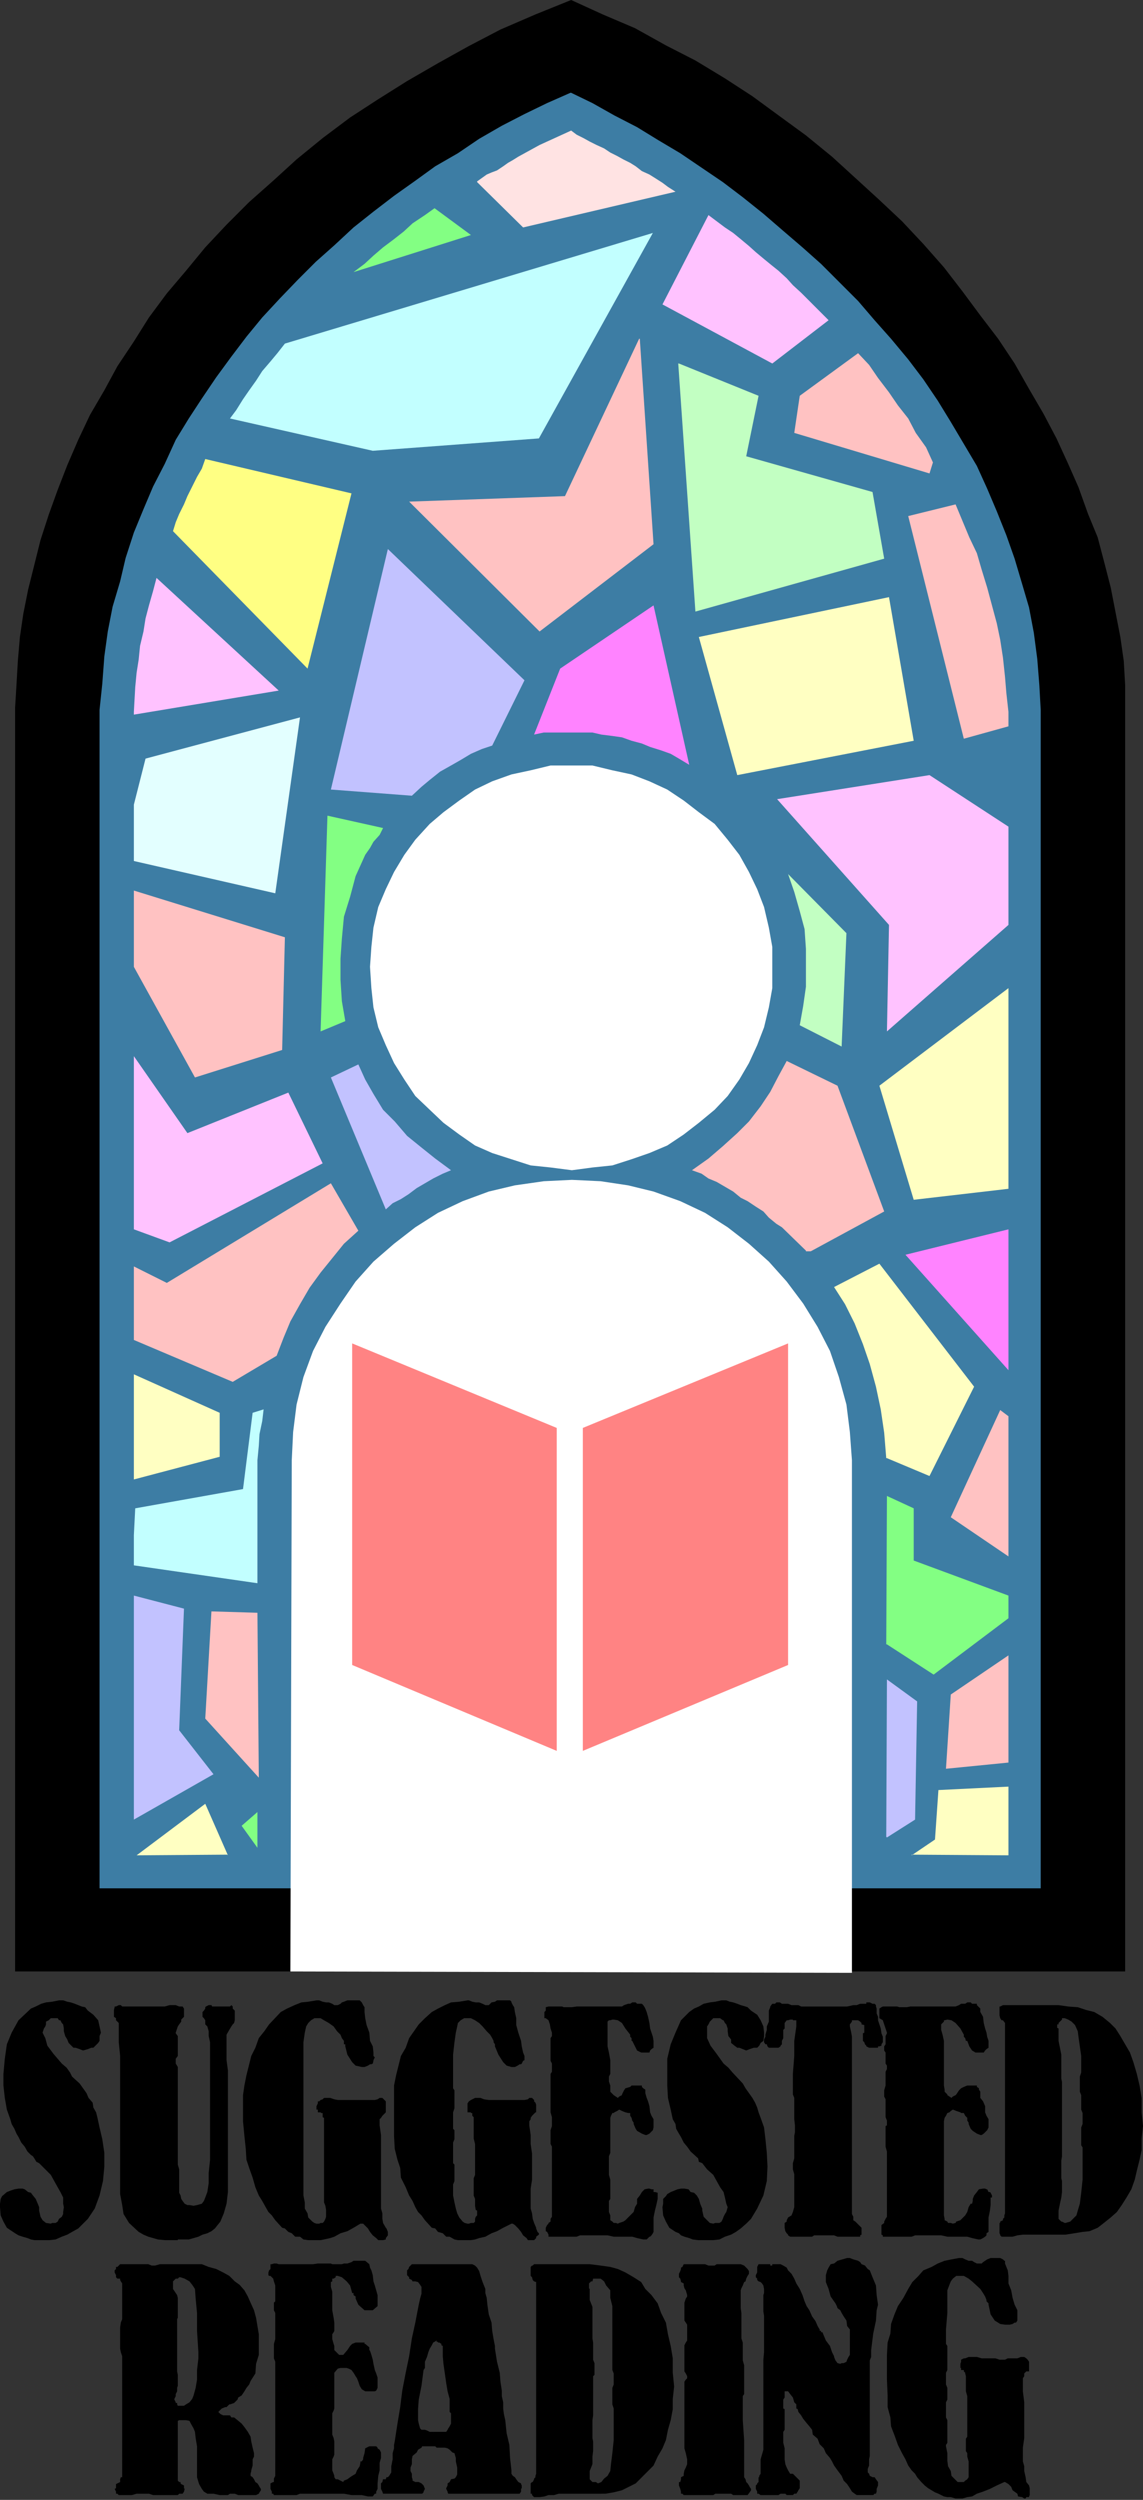 <?xml version="1.0" encoding="UTF-8" standalone="no"?>
<svg
   version="1.0"
   width="71.169mm"
   height="155.54mm"
   id="svg58"
   sodipodi:docname="Suggested Reading.wmf"
   xmlns:inkscape="http://www.inkscape.org/namespaces/inkscape"
   xmlns:sodipodi="http://sodipodi.sourceforge.net/DTD/sodipodi-0.dtd"
   xmlns="http://www.w3.org/2000/svg"
   xmlns:svg="http://www.w3.org/2000/svg">
  <rect width="100%" height="100%" fill="#333333" stroke="none"/>
  <sodipodi:namedview
     id="namedview58"
     pagecolor="#ffffff"
     bordercolor="#000000"
     borderopacity="0.25"
     inkscape:showpageshadow="2"
     inkscape:pageopacity="0.0"
     inkscape:pagecheckerboard="0"
     inkscape:deskcolor="#d1d1d1"
     inkscape:document-units="mm" />
  <defs
     id="defs1">
    <pattern
       id="WMFhbasepattern"
       patternUnits="userSpaceOnUse"
       width="6"
       height="6"
       x="0"
       y="0" />
  </defs>
  <path
     style="fill:#000000;fill-opacity:1;fill-rule:evenodd;stroke:none"
     d="M 3.554,463.605 H 264.783 V 161.106 l -0.323,-5.656 -0.808,-5.656 -1.131,-5.817 -1.131,-5.817 -1.454,-5.656 -1.616,-6.14 -2.262,-5.494 -2.262,-6.302 -2.423,-5.494 -2.746,-5.979 -3.069,-5.817 -3.393,-5.817 -3.393,-5.979 -3.877,-5.817 -4.2,-5.494 -4.2,-5.656 -4.362,-5.656 -4.847,-5.494 -5.008,-5.333 -5.331,-5.009 -5.654,-5.171 -5.493,-5.009 -6.139,-5.009 -5.977,-4.363 -6.624,-4.848 -6.462,-4.201 -6.947,-4.201 -6.947,-3.555 L 149.435,6.625 141.843,3.393 134.411,0 l -8.401,3.393 -8.239,3.555 -7.431,3.878 -7.27,4.04 -7.27,4.201 -6.947,4.363 -6.462,4.201 -6.462,4.848 -6.139,5.009 -5.493,5.009 -5.654,5.009 -5.331,5.333 -5.008,5.333 -4.523,5.494 -4.523,5.333 -4.2,5.656 -3.554,5.656 -3.877,5.817 -3.069,5.656 -3.393,5.817 -2.746,5.817 -2.585,5.979 -2.262,5.817 -2.1,5.817 -1.939,5.979 -1.454,5.817 -1.454,5.817 -1.131,5.656 -0.808,5.494 -0.485,5.656 -0.323,5.656 -0.323,5.332 v 297.166 z"
     id="path1" />
  <path
     style="fill:#3d7da4;fill-opacity:1;fill-rule:evenodd;stroke:none"
     d="m 134.25,21.815 -5.493,2.424 -5.331,2.585 -5.331,2.747 -5.331,3.07 -5.008,3.393 -5.331,3.07 -4.685,3.393 -5.008,3.555 -4.847,3.717 -4.685,3.717 -4.523,4.201 -4.362,3.878 -4.2,4.201 -4.2,4.363 -4.2,4.525 -3.716,4.525 -3.554,4.686 -3.554,4.848 -3.393,5.009 -3.069,4.686 -3.069,5.009 -2.585,5.656 -2.746,5.332 -2.262,5.333 -2.262,5.494 -1.939,5.979 -1.292,5.494 -1.777,5.979 -1.131,5.817 -0.808,5.817 -0.485,6.464 -0.646,6.14 V 444.052 H 244.913 V 166.924 l -0.323,-5.817 -0.485,-6.14 -0.808,-6.14 -1.131,-5.979 -1.616,-5.494 -1.777,-5.979 -1.939,-5.494 -2.262,-5.656 -2.262,-5.332 -2.423,-5.333 -3.069,-5.171 -3.069,-5.171 -3.069,-5.009 -3.393,-5.009 -3.554,-4.686 -4.039,-4.848 -3.877,-4.363 -3.877,-4.525 -8.724,-8.726 -4.362,-3.878 -4.523,-3.878 -4.685,-4.04 -4.847,-3.878 -4.685,-3.555 -5.008,-3.393 -5.008,-3.393 -5.17,-3.07 -5.008,-3.07 -5.331,-2.747 -5.17,-2.909 -5.008,-2.424 v 0 z"
     id="path2" />
  <path
     style="fill:#ffffc2;fill-opacity:1;fill-rule:evenodd;stroke:none"
     d="m 164.46,149.795 9.047,32.48 41.519,-8.08 -5.816,-33.773 z"
     id="path3" />
  <path
     style="fill:#c2ffc2;fill-opacity:1;fill-rule:evenodd;stroke:none"
     d="m 159.613,85.482 4.039,58.334 44.427,-12.443 -2.746,-15.674 -29.726,-8.403 2.908,-14.22 -18.74,-7.595 v 0 z"
     id="path4" />
  <path
     style="fill:#ffc2c2;fill-opacity:1;fill-rule:evenodd;stroke:none"
     d="m 150.405,79.664 -17.448,37.004 -36.672,1.293 30.695,30.541 26.818,-20.522 -3.231,-48.316 v 0 z"
     id="path5" />
  <path
     style="fill:#ffc2ff;fill-opacity:1;fill-rule:evenodd;stroke:none"
     d="m 166.722,50.578 1.939,1.454 1.939,1.454 1.939,1.293 1.777,1.454 1.939,1.616 1.616,1.454 1.939,1.616 1.777,1.454 1.616,1.293 1.939,1.778 1.454,1.616 1.939,1.778 6.462,6.464 -13.247,10.18 -25.848,-13.897 10.824,-21.007 z"
     id="path6" />
  <path
     style="fill:#ffc2c2;fill-opacity:1;fill-rule:evenodd;stroke:none"
     d="m 201.94,83.058 2.585,2.747 2.1,3.07 2.585,3.393 2.1,3.07 2.423,3.07 1.777,3.393 2.423,3.393 1.616,3.555 -0.808,2.585 -31.826,-9.534 1.292,-8.726 13.732,-10.019 z"
     id="path7" />
  <path
     style="fill:#ffc2c2;fill-opacity:1;fill-rule:evenodd;stroke:none"
     d="m 237.32,170.802 v -3.393 l -0.485,-4.363 -0.323,-3.878 -0.485,-4.525 -0.646,-4.201 -0.808,-3.878 -1.131,-4.201 -1.131,-4.201 -1.292,-4.201 -1.131,-3.878 -1.777,-3.717 -1.616,-3.878 -1.616,-3.878 -11.147,2.747 13.086,52.356 z"
     id="path8" />
  <path
     style="fill:#ffc2ff;fill-opacity:1;fill-rule:evenodd;stroke:none"
     d="m 237.32,194.233 v 23.269 l -28.595,25.047 0.485,-25.047 -26.333,-29.571 35.865,-5.656 18.578,12.119 v 0 z"
     id="path9" />
  <path
     style="fill:#ffffc2;fill-opacity:1;fill-rule:evenodd;stroke:none"
     d="m 237.32,232.368 v 47.185 l -22.294,2.585 -8.078,-26.824 z"
     id="path10" />
  <path
     style="fill:#ff83ff;fill-opacity:1;fill-rule:evenodd;stroke:none"
     d="m 237.32,289.087 v 33.126 l -24.233,-27.147 z"
     id="path11" />
  <path
     style="fill:#ffc2c2;fill-opacity:1;fill-rule:evenodd;stroke:none"
     d="m 237.32,333.039 v 32.965 l -13.57,-9.211 11.632,-25.208 z"
     id="path12" />
  <path
     style="fill:#ffc2c2;fill-opacity:1;fill-rule:evenodd;stroke:none"
     d="m 237.32,389.273 v 25.208 l -14.701,1.454 1.131,-17.452 z"
     id="path13" />
  <path
     style="fill:#ffffc2;fill-opacity:1;fill-rule:evenodd;stroke:none"
     d="m 214.541,436.134 22.779,0.162 v -16.159 l -16.478,0.808 -0.808,11.635 -5.493,3.717 v 0 z"
     id="path14" />
  <path
     style="fill:#ffffc2;fill-opacity:1;fill-rule:evenodd;stroke:none"
     d="m 53.474,436.134 -21.325,0.162 16.155,-12.119 5.331,12.119 v 0 z"
     id="path15" />
  <path
     style="fill:#c2c2ff;fill-opacity:1;fill-rule:evenodd;stroke:none"
     d="m 31.503,427.893 v -52.679 l 11.793,3.07 -1.131,28.602 8.078,10.342 -18.74,10.665 z"
     id="path16" />
  <path
     style="fill:#ffffc2;fill-opacity:1;fill-rule:evenodd;stroke:none"
     d="m 31.503,347.906 v -24.723 l 20.194,9.049 v 10.342 z"
     id="path17" />
  <path
     style="fill:#ffc2ff;fill-opacity:1;fill-rule:evenodd;stroke:none"
     d="m 31.503,289.087 v -40.721 l 12.601,18.098 23.748,-9.534 8.078,16.644 -36.026,18.583 z"
     id="path18" />
  <path
     style="fill:#ffc2c2;fill-opacity:1;fill-rule:evenodd;stroke:none"
     d="m 31.503,227.359 v -17.937 l 35.541,10.988 -0.646,26.501 -20.517,6.464 -14.378,-26.016 z"
     id="path19" />
  <path
     style="fill:#e3ffff;fill-opacity:1;fill-rule:evenodd;stroke:none"
     d="M 31.503,202.474 V 189.223 l 2.746,-10.827 36.349,-9.695 -5.816,41.367 -33.28,-7.595 z"
     id="path20" />
  <path
     style="fill:#ffc2ff;fill-opacity:1;fill-rule:evenodd;stroke:none"
     d="m 36.834,135.898 -0.808,3.07 -0.969,3.393 -0.808,3.07 -0.485,3.07 -0.808,3.393 -0.323,3.232 -0.485,3.07 -0.323,3.393 -0.323,5.817 v 0.646 l 34.087,-5.656 z"
     id="path21" />
  <path
     style="fill:#c2ffff;fill-opacity:1;fill-rule:evenodd;stroke:none"
     d="m 54.12,98.409 1.454,-1.939 1.616,-2.585 1.454,-2.101 1.616,-2.262 1.454,-2.262 1.939,-2.262 1.616,-1.939 1.777,-2.262 86.592,-26.016 -26.818,48.316 -39.096,2.909 z"
     id="path22" />
  <path
     style="fill:#83ff83;fill-opacity:1;fill-rule:evenodd;stroke:none"
     d="m 83.199,63.99 2.585,-1.939 2.1,-1.939 2.262,-1.939 2.585,-1.939 2.262,-1.778 2.1,-1.939 2.908,-1.939 2.262,-1.616 8.562,6.302 -27.625,8.726 z"
     id="path23" />
  <path
     style="fill:#ffe3e3;fill-opacity:1;fill-rule:evenodd;stroke:none"
     d="m 112.279,42.66 1.131,-0.808 1.131,-0.808 1.131,-0.485 1.292,-0.485 1.454,-0.97 1.131,-0.808 1.131,-0.646 1.292,-0.808 5.008,-2.747 7.431,-3.393 1.292,0.97 1.616,0.808 1.454,0.808 1.616,0.808 1.777,0.808 1.454,0.97 1.616,0.808 1.454,0.808 1.616,0.808 1.292,0.808 1.454,1.131 1.777,0.808 1.292,0.808 1.777,1.131 1.292,0.97 1.777,1.131 -35.865,8.403 -10.824,-10.665 v 0 z"
     id="path24" />
  <path
     style="fill:#c2ffc2;fill-opacity:1;fill-rule:evenodd;stroke:none"
     d="m 188.208,241.094 0.808,-4.525 0.646,-4.525 v -8.888 l -0.323,-4.686 -1.131,-4.201 -1.292,-4.525 -1.454,-4.201 13.732,13.897 -1.131,26.663 -9.855,-5.009 z"
     id="path25" />
  <path
     style="fill:#ff83ff;fill-opacity:1;fill-rule:evenodd;stroke:none"
     d="m 162.198,179.851 -2.423,-1.454 -1.939,-1.131 -2.262,-0.808 -2.585,-0.808 -1.939,-0.808 -2.423,-0.646 -2.262,-0.808 -2.262,-0.323 -2.585,-0.323 -2.1,-0.485 h -11.47 l -2.262,0.485 6.139,-15.513 21.971,-14.866 z"
     id="path26" />
  <path
     style="fill:#c2c2ff;fill-opacity:1;fill-rule:evenodd;stroke:none"
     d="m 115.833,175.326 -2.423,0.808 -2.585,1.131 -2.423,1.454 -2.262,1.293 -2.585,1.454 -2.423,1.939 -1.939,1.616 -2.262,2.101 -19.063,-1.454 13.409,-56.557 32.149,30.864 -7.593,15.351 z"
     id="path27" />
  <path
     style="fill:#83ff83;fill-opacity:1;fill-rule:evenodd;stroke:none"
     d="m 81.261,240.124 -0.808,-4.686 -0.323,-5.009 v -5.009 l 0.323,-4.686 0.485,-5.171 1.454,-4.686 1.292,-4.848 2.262,-5.009 1.131,-1.616 0.808,-1.454 1.454,-1.616 0.808,-1.616 -13.086,-2.909 -1.616,50.74 z"
     id="path28" />
  <path
     style="fill:#c2c2ff;fill-opacity:1;fill-rule:evenodd;stroke:none"
     d="m 90.792,284.4 1.616,-1.454 1.939,-0.97 1.777,-1.131 1.939,-1.454 1.939,-1.131 1.939,-1.131 2.262,-1.131 1.939,-0.808 -3.716,-2.747 -3.231,-2.585 -3.393,-2.747 -2.908,-3.393 -2.746,-2.747 -2.262,-3.717 -1.939,-3.393 -1.616,-3.555 -6.462,3.07 12.924,31.025 z"
     id="path29" />
  <path
     style="fill:#ffc2c2;fill-opacity:1;fill-rule:evenodd;stroke:none"
     d="m 84.33,289.41 -3.393,3.07 -2.746,3.393 -2.746,3.393 -2.585,3.555 -2.262,3.878 -2.262,4.04 -1.616,3.878 -1.616,4.201 -10.339,6.14 -23.263,-9.857 v -17.29 l 7.754,3.878 38.611,-23.431 z"
     id="path30" />
  <path
     style="fill:#c2ffff;fill-opacity:1;fill-rule:evenodd;stroke:none"
     d="m 60.582,372.144 v -28.763 l 0.323,-3.393 0.162,-2.747 0.646,-3.07 0.323,-2.747 -2.585,0.808 -2.262,17.937 -25.364,4.525 -0.323,6.302 v 7.11 l 29.079,4.201 v 0 z"
     id="path31" />
  <path
     style="fill:#ffc2c2;fill-opacity:1;fill-rule:evenodd;stroke:none"
     d="m 60.582,379.254 0.323,38.782 -12.601,-13.897 1.454,-25.208 10.824,0.323 z"
     id="path32" />
  <path
     style="fill:#83ff83;fill-opacity:1;fill-rule:evenodd;stroke:none"
     d="m 60.582,426.116 v 8.403 l -3.716,-5.171 3.716,-3.232 z"
     id="path33" />
  <path
     style="fill:#c2c2ff;fill-opacity:1;fill-rule:evenodd;stroke:none"
     d="m 208.563,431.933 0.162,-37.004 7.108,5.171 -0.485,27.794 -6.624,4.201 v 0 z"
     id="path34" />
  <path
     style="fill:#83ff83;fill-opacity:1;fill-rule:evenodd;stroke:none"
     d="m 208.563,386.688 0.162,-34.904 6.301,2.909 v 12.281 l 22.294,8.241 v 5.332 l -17.609,13.25 -10.986,-7.11 v 0 z"
     id="path35" />
  <path
     style="fill:#ffffc2;fill-opacity:1;fill-rule:evenodd;stroke:none"
     d="m 208.563,342.896 -0.485,-5.979 -0.808,-5.494 -1.131,-5.333 -1.454,-5.333 -1.616,-4.686 -1.939,-4.848 -2.262,-4.525 -2.585,-4.04 10.662,-5.494 22.294,28.925 -10.501,21.007 -10.016,-4.201 v 0 z"
     id="path36" />
  <path
     style="fill:#ffc2c2;fill-opacity:1;fill-rule:evenodd;stroke:none"
     d="m 189.662,294.096 -5.654,-5.494 -1.292,-0.808 -1.777,-1.454 -1.292,-1.454 -1.777,-1.131 -1.939,-1.293 -1.616,-0.808 -1.777,-1.454 -1.939,-1.131 -1.939,-1.131 -1.939,-0.808 -1.616,-1.131 -2.262,-0.808 3.877,-2.747 3.393,-2.909 3.393,-3.07 2.746,-2.747 2.746,-3.555 2.262,-3.393 1.939,-3.717 1.939,-3.555 11.955,5.817 10.986,29.571 -17.286,9.372 h -1.131 v 0 z"
     id="path37" />
  <path
     style="fill:#ffff83;fill-opacity:1;fill-rule:evenodd;stroke:none"
     d="m 82.715,116.022 -10.339,41.206 -31.664,-32.318 0.646,-2.101 0.808,-1.939 1.131,-2.262 0.808,-1.939 1.131,-2.262 1.131,-2.262 1.131,-1.939 0.808,-2.262 z"
     id="path38" />
  <path
     style="fill:#ffffff;fill-opacity:1;fill-rule:evenodd;stroke:none"
     d="m 134.573,277.452 6.785,0.323 6.462,0.97 5.977,1.454 6.301,2.262 5.816,2.747 5.331,3.393 5.008,3.878 4.685,4.201 4.2,4.686 3.877,5.171 3.393,5.494 2.908,5.656 2.1,6.14 1.777,6.464 0.808,6.464 0.485,6.625 V 463.928 l -132.149,-0.323 0.323,-120.224 0.323,-6.625 0.808,-6.464 1.616,-6.464 2.262,-6.14 2.908,-5.656 3.554,-5.494 3.554,-5.171 4.2,-4.686 4.847,-4.201 5.008,-3.878 5.331,-3.393 5.816,-2.747 6.139,-2.262 6.139,-1.454 6.785,-0.97 6.624,-0.323 z"
     id="path39" />
  <path
     style="fill:#ffffff;fill-opacity:1;fill-rule:evenodd;stroke:none"
     d="m 134.573,180.013 h 4.847 l 4.685,1.131 4.523,0.97 4.2,1.616 4.2,1.939 3.877,2.585 3.554,2.747 3.716,2.747 3.069,3.717 2.746,3.555 2.262,4.04 1.939,4.04 1.616,4.201 1.131,4.848 0.808,4.525 v 9.695 l -0.808,4.525 -1.131,4.686 -1.616,4.201 -1.939,4.201 -2.262,3.878 -2.746,3.878 -3.069,3.232 -3.716,3.07 -3.554,2.747 -3.877,2.585 -4.2,1.778 -4.2,1.454 -4.523,1.454 -4.685,0.485 -4.847,0.646 -5.008,-0.646 -4.685,-0.485 -4.523,-1.454 -4.523,-1.454 -4.039,-1.778 -3.716,-2.585 -3.716,-2.747 -3.231,-3.07 -3.393,-3.232 -2.585,-3.878 -2.423,-3.878 -1.939,-4.201 -1.777,-4.201 -1.131,-4.686 -0.485,-4.525 -0.323,-5.009 0.323,-4.686 0.485,-4.525 1.131,-4.848 1.777,-4.201 1.939,-4.04 2.423,-4.04 2.585,-3.555 3.393,-3.717 3.231,-2.747 3.716,-2.747 3.716,-2.585 4.039,-1.939 4.523,-1.616 4.523,-0.97 4.685,-1.131 h 5.008 z"
     id="path40" />
  <path
     style="fill:#ff8383;fill-opacity:1;fill-rule:evenodd;stroke:none"
     d="m 82.876,315.911 48.142,19.876 v 75.948 L 82.876,391.535 v -75.463 0 z"
     id="path41" />
  <path
     style="fill:#ff8383;fill-opacity:1;fill-rule:evenodd;stroke:none"
     d="m 185.462,315.911 -48.304,19.876 v 75.948 l 48.304,-20.199 v -75.463 0 z"
     id="path42" />
  <path
     style="fill:#000000;fill-opacity:1;fill-rule:evenodd;stroke:none"
     d="m 41.842,526.787 h -3.069 l -1.616,-0.162 -1.131,-0.323 -1.131,-0.323 -1.131,-0.485 -1.131,-0.646 -2.262,-2.101 -1.292,-2.101 -0.323,-2.101 -0.485,-2.585 V 483.481 L 27.948,480.249 v -4.525 l -0.646,-0.646 v -0.485 l -0.485,-0.323 v -1.616 l 0.162,-0.646 v -0.162 h 0.323 l 0.646,-0.323 h 0.485 l 0.323,0.323 h 10.016 l 1.131,-0.323 h 1.454 l 0.808,0.323 h 0.808 l 0.323,0.485 v 1.939 l -0.646,0.646 v 0.485 l -0.485,0.646 -0.323,0.485 -0.162,0.485 -0.323,0.97 v 0.162 l 0.485,0.646 v 4.686 l -0.485,0.646 v 1.131 l 0.485,0.808 v 22.946 l 0.323,1.131 v 5.494 l 0.323,0.646 0.162,0.808 0.323,0.485 0.485,0.646 0.646,0.323 h 0.485 l 0.969,0.162 0.808,-0.162 1.131,-0.323 0.485,-0.646 0.323,-0.808 0.485,-1.293 0.323,-2.101 v -2.424 l 0.323,-3.07 V 480.249 l -0.323,-1.454 v -1.131 l -0.323,-1.131 -0.485,-0.485 v -0.97 l -0.323,-0.485 -0.323,-0.323 v -1.131 l 0.323,-0.323 0.323,-0.485 v -0.323 l 0.162,-0.162 0.646,-0.323 h 0.646 l 0.162,0.323 h 4.2 l 0.323,-0.323 0.323,0.323 v 0.485 l 0.485,0.485 v 2.262 l -0.162,0.646 -0.323,0.323 -0.323,0.485 -0.485,0.808 -0.646,1.131 v 5.979 l 0.323,2.424 v 28.602 l -0.323,2.747 -0.646,2.262 -0.808,1.939 -1.292,1.616 -0.808,0.646 -0.969,0.485 -1.131,0.323 -0.969,0.485 -1.131,0.323 -1.131,0.323 h -2.585 v 0.162 z"
     id="path43" />
  <path
     style="fill:#000000;fill-opacity:1;fill-rule:evenodd;stroke:none"
     d="M 74.475,526.787 H 72.537 l -1.131,-0.162 -0.808,-0.646 h -1.131 l -0.808,-0.808 -0.808,-0.323 -0.808,-0.808 -0.646,-0.162 -1.616,-1.778 -0.808,-1.131 -0.808,-0.808 -0.646,-1.131 -0.808,-1.454 -0.808,-1.293 -0.808,-1.939 -0.646,-2.262 -0.808,-2.262 -0.646,-1.939 -0.162,-2.585 -0.323,-3.07 -0.323,-3.393 v -6.14 l 0.323,-2.262 0.485,-2.424 0.646,-2.585 0.485,-1.939 0.969,-1.939 0.808,-2.262 1.292,-1.616 1.131,-1.616 2.746,-2.909 1.454,-0.808 1.777,-0.808 1.616,-0.646 1.616,-0.162 1.939,-0.323 h 0.646 l 0.808,0.323 0.808,0.162 h 0.646 l 0.808,0.323 0.485,0.323 h 0.808 l 0.646,-0.323 0.323,-0.323 0.485,-0.162 0.808,-0.323 h 2.908 l 0.485,0.485 0.323,0.646 0.323,0.485 v 1.131 l 0.162,1.454 0.323,1.616 0.646,1.778 0.162,1.939 0.646,1.293 0.162,1.454 v 0.808 l 0.323,0.323 -0.323,0.646 v 0.162 l -0.162,0.646 -0.323,0.162 h -0.323 l -0.485,0.323 -0.808,0.323 h -0.646 l -1.454,-0.323 -0.808,-0.808 -1.131,-1.778 -0.485,-1.939 v -0.485 h -0.323 v -0.808 l -0.485,-0.646 -0.323,-0.808 -0.808,-0.808 -0.808,-1.131 -1.131,-0.808 -1.131,-0.646 -0.808,-0.485 h -1.454 l -0.808,0.485 -0.646,0.646 -0.485,0.808 -0.323,1.454 -0.323,2.262 v 36.035 l 0.323,1.616 v 1.454 l 0.646,1.131 0.162,0.97 0.969,0.97 0.485,0.323 0.485,0.162 h 0.646 l 0.323,-0.162 h 0.485 l 0.323,-0.323 0.323,-0.646 0.162,-0.485 v -1.616 l -0.162,-0.97 -0.323,-0.808 v -19.876 l -0.323,-0.162 v -0.97 h -0.323 l -0.162,-0.162 h -0.646 v -0.646 h -0.323 v -0.808 l 0.323,-0.646 v -0.485 h 0.323 l 0.323,-0.323 0.485,-0.162 0.323,-0.323 h 1.454 l 0.969,0.323 0.808,0.162 h 8.724 l 0.646,-0.162 0.485,-0.323 h 0.646 l 0.808,0.808 v 2.585 l -0.808,0.808 -0.323,0.485 -0.323,0.323 v 1.454 l 0.323,2.262 v 17.29 l 0.323,1.131 v 1.293 l 0.162,0.97 0.646,1.131 0.162,0.162 0.323,0.808 v 0.808 l -0.485,0.646 v 0.323 l -0.646,0.162 h -1.131 l -0.485,-0.485 -0.808,-0.646 -0.646,-0.808 L 86.592,524.04 85.461,522.909 H 84.815 l -1.616,0.97 -1.454,0.808 -1.616,0.485 -1.454,0.808 -0.969,0.323 -1.454,0.323 -0.808,0.162 z"
     id="path44" />
  <path
     style="fill:#000000;fill-opacity:1;fill-rule:evenodd;stroke:none"
     d="m 110.017,526.787 h -2.262 l -0.808,-0.162 -1.131,-0.646 h -0.808 l -0.808,-0.808 -1.131,-0.323 -0.646,-0.808 -0.808,-0.162 -1.616,-1.778 -0.808,-1.131 -0.808,-0.808 -0.646,-1.131 -0.646,-1.454 -0.808,-1.293 -0.808,-1.939 -1.131,-2.262 -0.162,-2.262 -0.646,-1.939 -0.646,-2.585 -0.162,-3.07 v -11.796 l 0.485,-2.424 0.646,-2.585 0.485,-1.939 1.131,-1.939 0.808,-2.262 1.131,-1.616 1.131,-1.616 1.454,-1.454 1.616,-1.454 1.454,-0.808 1.616,-0.808 1.454,-0.646 1.939,-0.162 1.939,-0.323 h 0.323 l 0.808,0.323 0.808,0.162 h 0.808 l 0.808,0.323 0.646,0.323 h 0.808 l 0.646,-0.646 0.808,-0.162 0.485,-0.323 h 3.069 l 0.323,0.323 v 0.162 l 0.323,0.646 0.323,0.485 0.162,1.131 0.323,1.454 v 1.616 l 0.485,1.778 0.646,1.939 0.162,1.293 0.323,1.454 0.323,0.808 v 0.97 l -0.323,0.162 -0.323,0.646 -0.162,0.162 h -0.323 l -0.485,0.323 -0.646,0.323 h -0.808 l -1.131,-0.323 -0.808,-0.808 -1.131,-1.778 -0.808,-1.939 v -0.485 l -0.323,-0.485 v -0.323 l -0.323,-0.646 -0.485,-0.808 -0.808,-0.808 -0.969,-1.131 -0.808,-0.808 -0.969,-0.646 -0.969,-0.485 h -1.616 l -0.808,0.485 -0.646,0.646 -0.162,0.808 -0.323,1.454 -0.323,2.262 -0.323,2.909 v 7.918 l 0.323,0.485 v 4.201 l -0.323,0.97 v 3.878 l 0.323,0.323 v 2.101 l -0.323,0.808 v 4.848 l 0.323,0.323 v 3.878 l -0.323,0.808 v 2.585 l 0.323,1.616 0.323,1.454 0.323,1.131 0.485,0.97 0.808,0.97 0.485,0.323 0.646,0.162 h 0.323 l 0.485,-0.162 h 0.646 l 0.323,-0.323 v -0.646 l 0.162,-0.485 0.323,-0.323 v -1.131 l -0.323,-0.162 -0.162,-0.97 v -1.616 l -0.323,-0.808 v -4.04 l 0.323,-0.808 v -7.272 l -0.323,-1.293 v -5.009 l -0.323,-0.323 v -0.646 h -0.323 v -0.162 h -0.808 v -2.101 l 0.323,-0.485 0.485,-0.323 0.323,-0.162 0.646,-0.323 h 1.292 l 0.808,0.323 1.131,0.162 h 8.401 l 0.808,-0.162 0.323,-0.323 h 0.646 l 0.485,0.485 v 0.323 l 0.323,0.323 0.162,0.485 v 1.778 h -0.162 l -0.808,0.808 -0.323,0.485 v 0.323 l -0.323,0.485 v 0.97 l 0.323,2.262 v 2.101 l 0.323,2.262 v 6.14 l -0.323,2.101 v 4.686 l 0.323,1.131 0.162,1.293 0.323,0.97 0.485,1.131 V 524.04 l 0.323,0.808 0.323,0.323 v 0.323 l -0.646,0.485 v 0.323 l -0.485,0.485 h -1.454 l -0.323,-0.485 -0.808,-0.646 -0.485,-0.808 -0.646,-0.808 -0.808,-0.808 -0.485,-0.323 h -0.323 l -1.939,0.97 -1.454,0.808 -1.292,0.485 -1.454,0.808 -1.454,0.323 -0.969,0.323 -0.969,0.162 h -0.808 z"
     id="path45" />
  <path
     style="fill:#000000;fill-opacity:1;fill-rule:evenodd;stroke:none"
     d="m 139.581,525.656 h -3.069 l -0.808,0.323 h -6.624 v -0.485 l -0.323,-0.646 -0.323,-0.162 v -0.808 l 0.323,-0.646 0.323,-0.323 v -0.162 l 0.485,-0.323 v -0.646 l 0.323,-0.485 v -16.482 l -0.323,-0.646 v -3.232 l 0.323,-0.97 v -2.101 l -0.323,-1.131 v -9.049 l 0.323,-0.485 v -1.939 l -0.323,-0.646 v -5.332 l 0.323,-0.485 v -0.808 l -0.323,-0.97 -0.162,-0.97 -0.323,-0.97 -0.646,-0.485 h -0.323 v -1.454 l 0.323,-0.323 v -0.808 l 0.646,-0.162 h 3.231 l 0.323,0.162 h 1.939 l 1.131,-0.162 h 10.662 l 0.485,-0.323 0.969,-0.323 h 0.485 l 0.485,-0.323 h 0.808 l 0.323,0.323 h 1.131 l 0.323,0.323 0.323,0.485 0.162,0.323 0.323,0.808 0.323,1.131 0.323,1.454 0.162,1.293 0.323,0.97 0.323,0.97 0.162,0.97 v 1.616 l -0.485,0.323 -0.323,0.323 -0.162,0.485 h -1.939 l -0.969,-0.485 -0.485,-0.97 -0.646,-1.293 h -0.162 v -0.646 l -0.323,-0.323 v -0.485 l -1.131,-1.454 -0.808,-1.293 -0.969,-0.646 -0.969,-0.162 h -0.323 l -0.485,0.162 h -0.323 l -0.323,0.323 v 5.817 l 0.323,1.454 0.323,1.778 v 3.232 l -0.323,0.646 v 1.131 l 0.323,0.97 v 1.454 l 0.808,0.808 0.485,0.323 0.485,0.323 0.323,-0.323 0.646,-0.323 v -0.162 l 0.485,-0.97 0.323,-0.485 1.131,-0.323 0.323,-0.323 h 2.423 v 0.323 l 0.323,0.323 0.485,0.323 v 0.808 l 0.323,1.131 0.323,0.808 0.323,1.131 0.162,1.454 0.323,0.808 0.485,0.808 v 1.939 l -0.162,0.646 -0.808,0.808 -0.646,0.323 h -0.323 l -0.808,-0.323 -1.131,-0.646 -0.323,-0.485 -0.485,-1.131 v -0.323 l -0.323,-0.485 -0.162,-0.646 -0.323,-0.485 v -0.646 h -0.485 l -0.646,-0.162 -0.808,-0.323 -0.646,-0.323 -0.485,0.323 -0.646,0.323 -0.162,0.162 h -0.323 l -0.323,0.646 -0.162,0.485 v 8.241 l -0.323,0.808 v 4.363 l 0.323,1.131 v 4.525 l -0.323,0.485 v 2.585 l 0.323,0.808 v 1.131 l 0.485,0.323 0.323,0.323 h 0.485 l 0.485,0.162 0.323,-0.162 0.969,-0.323 0.485,-0.323 1.939,-1.939 0.323,-1.131 0.485,-0.808 v -1.131 l 0.646,-0.808 0.485,-0.808 0.646,-0.646 0.808,-0.162 h 0.323 l 0.485,0.162 h 0.485 v 0.646 h 0.323 l 0.646,0.162 v 1.454 l -0.323,1.454 -0.323,1.293 -0.323,1.616 v 3.393 l -0.162,0.323 -0.323,0.485 -0.323,0.323 h -0.162 l -0.646,0.646 h -0.808 l -1.454,-0.323 -1.131,-0.323 h -4.362 l -1.454,-0.323 h -3.393 z"
     id="path46" />
  <path
     style="fill:#000000;fill-opacity:1;fill-rule:evenodd;stroke:none"
     d="m 166.398,526.787 h -2.1 l -1.292,-0.162 -0.808,-0.323 -1.131,-0.323 -0.808,-0.323 -0.485,-0.485 -0.808,-0.323 -1.454,-0.97 -0.808,-1.454 -0.646,-1.454 -0.162,-1.939 0.162,-0.808 v -1.131 l 0.646,-0.646 0.323,-0.485 0.808,-0.485 0.808,-0.323 0.808,-0.323 0.808,-0.162 h 0.808 l 0.969,0.162 0.485,0.646 0.808,0.162 0.646,0.646 0.485,0.808 0.323,1.131 0.323,0.808 0.162,0.323 v 0.485 l 0.323,1.454 1.454,1.454 0.808,0.162 0.485,-0.162 h 0.969 l 0.485,-0.323 0.323,-0.646 0.162,-0.485 0.323,-0.646 0.323,-0.485 0.323,-1.131 -0.323,-0.808 -0.323,-1.454 -0.323,-1.293 -0.808,-1.131 -0.808,-1.454 -0.808,-1.454 -1.454,-1.293 -1.131,-1.454 -0.808,-0.323 -0.162,-0.808 -1.777,-1.616 -0.808,-1.131 -0.808,-0.97 -0.646,-1.293 -0.485,-0.808 -0.646,-1.131 -0.162,-1.131 -0.646,-1.131 -0.485,-2.262 -0.646,-2.747 -0.162,-2.909 v -6.302 l 0.808,-3.393 1.131,-2.747 1.292,-2.909 1.939,-1.939 1.131,-0.808 1.131,-0.485 1.131,-0.646 1.454,-0.323 1.292,-0.162 1.454,-0.323 h 1.131 l 0.808,0.323 0.808,0.162 0.969,0.323 0.808,0.323 1.131,0.323 0.485,0.162 0.808,0.808 1.454,0.97 0.808,1.293 0.646,1.454 0.162,1.454 v 0.808 l -0.162,1.131 -0.646,0.485 -0.323,0.646 -0.485,0.485 h -0.808 l -0.969,0.323 -0.808,0.323 -0.808,-0.323 -0.808,-0.323 h -0.485 l -0.646,-0.485 -0.808,-0.646 v -0.808 l -0.646,-0.808 -0.162,-1.131 v -0.646 l -0.323,-0.97 -0.323,-0.323 -0.323,-0.646 h -0.162 l -0.646,-0.485 h -1.616 l -0.808,0.808 -0.323,0.646 -0.323,0.485 v 2.747 l 0.808,1.778 1.454,1.939 1.616,2.262 1.131,0.97 0.969,1.131 2.423,2.585 0.646,1.131 0.808,1.131 0.808,1.131 0.646,1.131 0.485,1.131 0.323,1.131 0.485,1.293 0.808,2.262 0.323,2.747 0.323,3.232 0.162,3.232 -0.162,3.393 -0.808,3.393 -1.454,3.07 -1.454,2.424 -1.131,1.131 -1.292,1.131 -1.131,0.808 -1.131,0.646 -1.454,0.485 -1.292,0.646 -1.454,0.162 z"
     id="path47" />
  <path
     style="fill:#000000;fill-opacity:1;fill-rule:evenodd;stroke:none"
     d="m 194.024,525.656 h -2.423 l -0.485,0.323 h -5.17 l -0.485,-0.323 v -0.162 l -0.323,-0.323 -0.323,-0.485 -0.162,-0.808 v -1.131 l 0.485,-0.323 v -0.323 l 0.323,-0.646 0.808,-0.485 0.323,-0.808 0.323,-1.131 v -7.756 l -0.323,-1.131 v -1.454 l 0.323,-1.131 v -5.332 l 0.162,-0.808 v -1.616 l -0.162,-1.454 v -5.009 l -0.323,-0.808 V 487.682 l 0.323,-4.201 v -3.555 l 0.485,-3.393 v -1.454 h -0.808 v -0.162 h -0.646 l -0.485,0.162 h -0.323 l -0.485,0.646 v 1.293 l -0.323,0.323 v 1.939 l -0.323,0.646 v 0.808 l -0.323,0.323 v 0.162 l -0.485,0.323 h -2.262 l -0.323,-0.323 -0.162,-0.485 h -0.323 l -0.323,-0.485 v -0.646 l 0.323,-0.646 v -0.485 l 0.323,-1.131 v -0.808 l 0.485,-1.131 v -2.585 l 0.323,-0.808 v -0.162 l 0.485,-0.646 h 0.646 l 0.323,-0.323 h 0.808 l 0.485,0.323 h 1.454 l 0.808,0.323 h 1.616 l 0.646,0.323 h 10.824 l 1.454,-0.323 h 0.808 l 0.808,-0.323 h 1.454 v -0.323 h 0.808 l 0.646,0.323 h 0.485 l 0.323,0.323 v 0.323 l 0.162,0.485 v 1.131 l 0.323,0.808 v 0.808 l 0.323,0.97 0.323,0.97 0.162,1.131 0.323,0.808 v 1.293 l -0.323,0.485 v 0.323 l -0.485,0.162 h -0.323 v 0.323 h -2.1 l -0.646,-0.323 v -0.162 l -0.323,-0.323 -0.162,-0.485 -0.323,-0.323 v -1.778 l 0.323,-0.162 v -1.778 l -0.646,-0.162 v -0.323 l -0.323,-0.323 -0.485,-0.323 h -1.454 v 0.323 l -0.485,0.646 v 0.485 l 0.323,1.454 0.162,0.97 v 41.691 l 0.323,0.646 v 0.808 l 0.485,0.323 1.454,1.454 v 1.616 l -0.323,0.162 v 0.323 h -5.331 l -0.808,-0.323 z"
     id="path48" />
  <path
     style="fill:#000000;fill-opacity:1;fill-rule:evenodd;stroke:none"
     d="m 218.095,525.656 h -2.746 l -0.808,0.323 h -6.785 v -0.323 l -0.323,-0.162 v -2.262 l 0.646,-0.485 v -0.323 l 0.323,-0.646 0.323,-0.485 v -15.351 l -0.323,-1.131 v -4.848 l 0.323,-0.162 v -1.131 l -0.323,-0.808 v -4.201 l -0.323,-0.646 v -1.454 l 0.323,-1.131 v -3.232 l 0.323,-0.646 v -0.808 l -0.323,-0.485 v -2.585 l -0.323,-0.485 v -0.97 l 0.323,-0.485 v -1.939 l 0.323,-0.646 v -0.162 l -0.323,-0.97 -0.323,-0.97 -0.323,-0.97 -0.808,-0.485 v -2.262 l 0.485,-0.323 0.323,-0.162 h 3.393 l 0.485,0.162 h 1.777 l 0.808,-0.162 h 10.662 l 0.808,-0.323 0.485,-0.323 h 0.969 l 0.485,-0.323 h 0.808 l 0.323,0.323 h 1.131 v 0.323 l 0.808,0.808 v 0.808 l 0.646,1.131 0.162,1.454 0.323,1.293 0.323,0.97 0.162,0.97 0.323,0.97 v 1.616 l -0.485,0.323 -0.323,0.323 -0.323,0.485 h -1.939 l -0.808,-0.485 -0.646,-0.97 -0.485,-1.293 h -0.323 l -0.162,-0.646 -0.323,-0.323 v -0.485 l -0.808,-1.454 -1.131,-1.293 -0.969,-0.646 -0.969,-0.162 -0.646,0.162 h -0.162 v 0.323 l -0.646,0.646 v 1.293 l 0.323,1.131 0.323,1.454 v 10.503 l 0.162,0.97 v 0.485 l 0.646,0.646 v 0.162 l 0.485,0.323 0.485,0.323 0.323,-0.323 0.646,-0.323 0.162,-0.162 0.646,-0.97 0.485,-0.485 0.646,-0.323 0.808,-0.323 h 2.262 v 0.323 l 0.485,0.323 v 0.323 l 0.323,0.485 v 1.454 l 0.646,0.808 0.485,1.131 v 1.454 l 0.323,0.808 0.485,0.808 v 1.939 l -0.323,0.646 -0.808,0.808 -0.485,0.323 h -0.323 l -0.808,-0.323 -0.969,-0.646 -0.485,-0.485 -0.485,-1.131 v -0.323 l -0.323,-0.485 v -0.646 l -0.485,-0.485 -0.323,-0.646 h -0.646 l -0.162,-0.162 -0.969,-0.323 -0.808,-0.323 -0.485,0.323 -0.323,0.323 -0.485,0.162 -0.323,0.646 -0.323,0.485 -0.162,0.808 v 22.138 l 0.162,0.808 v 0.323 l 0.646,0.323 0.162,0.323 h 0.646 l 0.485,0.162 0.646,-0.162 0.162,-0.323 0.969,-0.323 1.131,-1.131 0.485,-0.808 0.323,-1.131 0.485,-0.808 h 0.323 l 0.162,-0.646 v -0.485 l 0.323,-0.808 0.646,-0.808 0.485,-0.646 0.969,-0.162 h 0.485 l 0.323,0.162 h 0.162 l 0.323,0.646 h 0.323 l 0.162,0.162 0.323,0.646 v 0.485 h -0.323 v 1.778 l -0.162,1.293 -0.323,1.616 v 3.393 l -0.485,0.323 v 0.485 l -0.323,0.323 -0.485,0.323 -0.646,0.323 h -0.485 l -1.454,-0.323 -1.131,-0.323 h -4.685 l -1.454,-0.323 H 218.095 Z"
     id="path49" />
  <path
     style="fill:#000000;fill-opacity:1;fill-rule:evenodd;stroke:none"
     d="m 250.728,525.494 v -2.747 l 1.131,-0.323 1.454,-1.454 0.323,-1.131 0.485,-1.616 0.323,-2.585 0.323,-3.07 v -7.595 l -0.323,-0.485 v -4.201 l 0.323,-0.808 v -2.585 l -0.323,-0.808 v -3.393 l -0.323,-0.808 v -3.555 l 0.323,-0.97 v -3.878 l -0.323,-2.262 -0.323,-2.262 -0.162,-1.293 -0.646,-1.454 -0.808,-0.808 -0.808,-0.485 -0.808,-0.323 h -0.646 v 0.323 l -0.808,0.808 v 0.323 h -0.323 v 0.808 l 0.323,0.162 v 2.909 l 0.323,1.616 0.323,1.616 v 5.656 l 0.162,0.808 v 17.452 l -0.162,0.97 v 4.201 l 0.162,0.646 v 2.585 l -0.162,1.293 -0.323,1.454 -0.323,1.616 v 1.939 l 0.646,0.646 h 0.162 l 0.646,0.323 h 0.162 v 2.747 h -10.016 l -1.292,0.162 -1.131,0.323 h -2.585 l -0.323,-0.323 v -0.162 l -0.162,-0.323 v -2.424 h 0.162 v -0.323 l 0.646,-0.323 v -0.323 l 0.323,-0.323 v -0.485 l 0.162,-0.485 v -44.761 l -0.485,-0.646 h -0.323 l -0.323,-0.485 -0.162,-0.646 v -2.101 h 0.162 l 0.646,-0.323 h 13.086 l 2.262,0.323 2.262,0.162 1.939,0.646 1.939,0.485 1.939,1.131 1.777,1.454 1.292,1.293 1.131,1.778 1.131,1.939 1.131,1.939 0.808,2.262 0.808,2.747 0.646,2.747 0.485,2.909 v 3.393 l 0.323,3.232 -0.323,2.909 v 2.747 l -0.485,2.262 -0.646,2.585 -0.485,2.101 -0.808,2.262 -1.131,1.939 -1.131,1.778 -1.131,1.616 -1.454,1.293 -1.616,1.293 -1.454,1.131 -1.939,0.808 -1.616,0.162 -1.939,0.323 -2.1,0.323 z"
     id="path50" />
  <path
     style="fill:#000000;fill-opacity:1;fill-rule:evenodd;stroke:none"
     d="m 140.712,586.414 v -2.424 l 0.808,-0.323 0.646,-0.808 0.808,-0.646 0.646,-1.131 0.162,-1.616 0.323,-2.585 0.323,-3.07 v -7.433 l -0.323,-0.97 v -3.878 l 0.323,-0.808 v -2.585 l -0.323,-0.808 v -15.028 l -0.485,-1.939 v -1.778 l -0.969,-1.131 -0.485,-0.97 -0.808,-0.646 h -1.777 l -0.162,0.646 h -0.323 l -0.485,0.485 v 1.131 l 0.162,0.162 v 2.585 l 0.646,1.616 v 7.433 l 0.162,0.97 v 4.04 l 0.323,0.808 v 2.747 l -0.323,0.323 v 9.211 l -0.162,1.131 v 4.201 l 0.162,0.808 v 2.262 l -0.162,1.293 v 1.778 l -0.646,1.616 v 1.939 l 0.646,0.646 h 0.808 l 0.485,0.323 v 2.424 h -9.208 l -1.131,0.323 h -1.292 l -0.969,0.323 -1.131,0.162 h -1.292 l -0.485,-0.485 v -0.323 h -0.323 v -2.424 l 0.323,-0.323 h 0.162 l 0.323,-0.646 v -0.162 l 0.323,-0.323 v -0.323 l 0.162,-0.485 V 536.644 l -0.485,-0.162 -0.323,-0.323 -0.162,-0.646 -0.323,-0.323 v -2.101 l 0.323,-0.323 h 0.162 l 0.323,-0.323 h 13.086 l 2.585,0.323 2.262,0.323 1.777,0.485 1.777,0.808 1.939,1.131 1.777,1.131 0.969,1.616 1.454,1.454 1.454,1.939 0.808,2.262 1.131,2.262 0.485,2.747 0.646,2.747 0.485,2.909 v 3.393 l 0.323,3.232 -0.323,2.909 v 2.424 l -0.485,2.585 -0.646,2.262 -0.485,2.424 -0.808,1.939 -1.131,1.939 -0.969,2.101 -4.2,4.201 -1.616,0.808 -1.616,0.808 -1.939,0.485 -1.939,0.323 z"
     id="path51" />
  <path
     style="fill:#000000;fill-opacity:1;fill-rule:evenodd;stroke:none"
     d="M 10.501,526.787 H 8.078 L 7.27,526.625 6.462,526.302 5.331,525.979 4.362,525.656 3.554,525.171 3.069,524.848 1.616,523.878 0.808,522.424 0.162,520.97 0,519.031 v -0.808 l 0.162,-1.131 0.323,-0.646 1.131,-0.97 0.808,-0.323 0.969,-0.323 0.969,-0.162 h 0.969 l 0.485,0.162 0.808,0.646 0.646,0.162 0.485,0.646 0.646,0.808 0.485,1.131 0.323,0.808 v 0.808 l 0.323,1.454 0.485,0.808 0.808,0.646 1.131,0.162 0.323,-0.162 h 0.808 l 0.485,-0.323 0.323,-0.646 0.646,-0.485 0.323,-0.646 v -0.485 l 0.162,-1.131 -0.162,-0.808 v -1.454 l -0.646,-1.293 -0.646,-1.131 -0.808,-1.454 -0.808,-1.454 L 9.208,508.689 8.562,508.366 8.078,507.558 7.754,507.073 7.27,506.75 6.462,505.942 5.816,504.811 5.008,503.841 4.362,502.548 3.877,501.74 3.393,500.609 2.746,499.478 2.423,498.347 1.616,496.085 1.131,493.338 0.808,490.429 V 487.682 l 0.323,-3.555 0.485,-3.393 1.131,-2.747 1.616,-2.909 2.908,-2.747 1.131,-0.485 1.292,-0.646 1.131,-0.323 1.454,-0.162 1.616,-0.323 h 0.969 l 0.969,0.323 0.808,0.162 0.969,0.323 0.808,0.323 0.808,0.323 0.808,0.162 0.646,0.808 1.292,0.97 1.131,1.293 0.323,1.454 0.323,1.454 -0.323,0.808 v 1.131 l -0.323,0.485 -1.131,1.131 h -0.485 l -0.808,0.323 -1.131,0.323 -0.808,-0.323 -0.969,-0.323 h -0.485 l -1.131,-1.131 -0.323,-0.808 -0.485,-0.808 -0.323,-1.131 v -0.646 l -0.162,-0.97 -0.323,-0.323 -0.323,-0.646 h -0.323 l -0.323,-0.485 h -1.616 l -0.485,0.485 -0.646,0.323 v 0.646 l -0.162,0.485 -0.323,0.485 -0.323,0.97 0.646,1.293 0.485,1.778 1.454,1.939 1.939,2.262 1.131,0.97 0.808,1.131 0.485,0.97 1.777,1.616 0.808,1.131 0.808,1.131 0.485,1.131 0.969,1.131 0.162,1.131 0.646,1.131 0.323,1.293 0.485,2.262 0.646,2.747 0.485,3.232 v 3.232 l -0.323,3.393 -0.808,3.393 -1.131,3.07 -1.616,2.424 -2.262,2.262 -1.454,0.808 -1.131,0.646 -1.292,0.485 -1.454,0.646 -1.454,0.162 h -1.616 0.646 v 0 z"
     id="path52" />
  <path
     style="fill:#000000;fill-opacity:1;fill-rule:evenodd;stroke:none"
     d="m 43.296,569.124 v -3.393 l 0.485,-0.323 0.808,-0.485 0.646,-0.808 0.323,-0.808 0.485,-1.778 0.323,-1.939 v -2.262 l 0.323,-2.747 v -1.454 l -0.323,-5.009 v -4.201 l -0.323,-3.393 -0.162,-2.262 -0.646,-0.97 -0.646,-0.808 -1.131,-0.646 -0.969,-0.323 h -0.323 l -0.323,0.323 h -0.485 l -0.646,0.646 v 1.778 l 0.646,0.97 0.323,0.485 0.162,0.646 v 4.686 l -0.162,0.323 v 12.281 l 0.162,0.808 v 2.585 l -0.162,0.485 v 0.808 l -0.323,0.646 v 0.485 l -0.323,0.646 v 0.162 l 0.323,0.646 v 0.162 h 0.323 v 0.323 l 0.162,0.323 h 1.454 v 3.393 h -1.131 l -0.323,0.162 v 14.058 l 0.323,0.323 h 0.323 v 0.323 l 0.162,0.162 0.646,0.323 v 0.646 l 0.162,0.162 -0.162,0.646 -0.323,0.485 h -0.808 l -0.323,0.323 h -5.816 l -0.969,-0.323 h -2.908 l -1.131,0.323 H 27.948 l -0.323,-0.323 h -0.323 v -0.485 l -0.323,-0.646 0.323,-0.162 v -0.97 l 0.323,-0.162 0.646,-0.323 v -0.646 l 0.162,-0.485 h 0.323 v -28.44 l -0.323,-0.97 -0.162,-0.808 v -5.009 l 0.162,-1.131 0.323,-0.808 v -8.403 l -0.323,-0.485 -0.162,-0.323 v -0.323 h -0.646 l -0.323,-0.323 v -0.485 l -0.323,-0.646 v -0.485 l 0.323,-0.323 v -0.485 h 0.323 l 0.646,-0.646 h 6.624 l 0.808,0.323 h 0.808 l 1.131,-0.323 h 9.855 l 1.616,0.646 1.777,0.485 1.616,0.808 1.454,0.808 1.292,1.293 1.131,0.808 1.131,1.293 0.808,1.454 0.646,1.454 0.808,1.778 0.485,1.778 0.323,1.939 0.323,1.939 v 4.848 l -0.646,2.101 -0.162,2.262 -1.131,1.778 -0.323,0.808 -0.646,0.808 -0.485,0.808 -0.646,0.97 -0.808,0.485 -0.162,0.485 -0.808,0.808 -0.969,0.323 h -0.162 l -0.646,0.646 h -0.323 l -0.808,0.323 -0.808,0.808 0.485,0.485 0.646,0.323 h 1.616 l 0.323,0.485 h 0.646 l 0.808,0.646 0.969,0.808 0.646,0.808 0.808,1.131 0.646,1.131 0.162,1.131 0.323,1.454 0.323,1.293 v 0.808 l -0.323,0.646 v 1.454 l -0.323,1.131 v 0.162 l -0.162,0.646 v 0.485 l 0.485,0.323 0.323,0.485 0.323,0.646 0.485,0.323 0.323,0.485 0.162,0.323 0.323,0.485 v 0.323 l -0.323,0.485 -0.162,0.323 -0.646,0.323 h -4.2 l -0.808,-0.323 h -1.131 l -0.485,0.323 h -1.939 l -1.454,-0.323 h -1.454 l -0.808,-0.485 -0.485,-0.646 -0.646,-1.131 -0.485,-1.616 v -7.272 l -0.323,-1.939 -0.162,-1.454 -0.323,-0.808 -0.646,-1.131 -0.323,-0.646 -0.808,-0.162 h -0.485 z"
     id="path53" />
  <path
     style="fill:#000000;fill-opacity:1;fill-rule:evenodd;stroke:none"
     d="m 74.475,586.414 h -3.877 l -0.808,0.323 h -5.331 l -0.162,-0.323 h -0.323 v -0.485 l -0.323,-0.646 v -1.293 l 0.646,-0.323 h 0.162 v -0.808 l 0.323,-0.646 v -26.824 l -0.323,-0.808 v -3.393 l 0.323,-1.131 v -6.14 l -0.323,-0.646 v -1.778 l 0.323,-0.323 v -3.717 l -0.323,-0.97 -0.162,-0.646 -0.646,-0.646 h -0.323 l -0.162,-0.162 v -0.646 l 0.162,-0.485 0.323,-0.323 v -1.131 h 0.323 l 0.485,-0.162 h 0.646 l 0.485,0.162 h 8.078 l 1.131,-0.162 h 3.069 l 0.323,0.162 h 2.262 l 0.485,-0.162 h 0.808 l 0.969,-0.323 0.485,-0.323 h 2.746 l 0.969,0.808 0.162,0.808 0.323,0.646 0.323,1.131 0.162,1.454 0.323,0.97 0.323,1.131 0.323,1.131 v 2.585 l -1.131,0.97 h -1.939 l -1.454,-1.293 -0.646,-1.454 v -0.485 l -0.485,-0.323 v -0.485 h -0.323 l -0.485,-1.778 -0.808,-0.97 -1.131,-0.97 -0.969,-0.323 h -0.485 v 0.323 l -0.485,0.323 h -0.323 v 0.646 l -0.323,0.162 v 1.131 l 0.323,1.131 v 4.363 l 0.323,1.778 0.162,1.131 v 1.939 l -0.162,0.323 -0.323,0.485 v 1.131 l 0.323,1.131 0.162,0.485 v 0.97 l 1.131,1.131 h 0.969 l 0.969,-1.131 0.646,-0.97 0.485,-0.485 0.808,-0.323 h 2.1 v 0.323 h 0.162 l 0.969,0.808 v 0.646 l 0.162,0.162 0.323,0.97 0.323,1.131 0.162,0.97 0.323,1.454 0.323,0.808 0.323,0.97 v 2.424 l -0.323,0.646 -0.323,0.162 h -2.262 l -0.808,-0.485 -0.485,-0.808 -0.323,-0.97 -0.323,-0.808 -0.323,-0.485 -0.485,-0.808 -0.485,-0.646 -0.646,-0.323 -0.485,-0.162 h -1.454 l -0.646,0.162 -0.808,0.97 v 8.403 l -0.162,0.485 -0.323,0.646 v 5.009 l 0.323,0.808 0.162,0.808 v 3.07 l -0.162,0.485 -0.323,0.646 v 2.585 l 0.323,0.808 0.162,0.485 v 0.323 l 0.323,0.485 h 0.485 l 0.646,0.323 0.646,0.323 0.162,-0.323 0.808,-0.323 0.646,-0.485 0.485,-0.323 0.808,-0.485 0.323,-0.808 0.646,-0.97 0.162,-0.808 v -0.323 h 0.323 l 0.323,-0.485 v -0.323 l 0.323,-1.131 0.162,-1.131 0.969,-0.485 h 1.616 l 0.323,0.323 v 0.162 l 0.485,0.323 0.323,0.646 v 1.293 l -0.323,1.131 v 1.778 l -0.323,1.293 -0.162,1.778 v 1.293 l -0.323,0.646 v 0.485 h -0.323 l -0.485,0.646 H 86.592 l -1.454,-0.323 h -2.423 l -1.777,-0.323 z"
     id="path54" />
  <path
     style="fill:#000000;fill-opacity:1;fill-rule:evenodd;stroke:none"
     d="m 101.939,575.264 v -3.393 h 3.069 l 0.323,-0.485 0.162,-0.323 0.323,-0.485 0.323,-0.646 v -2.424 l -0.323,-0.323 v -3.07 l -0.485,-1.778 -0.323,-1.939 -0.323,-2.262 -0.323,-2.262 -0.162,-1.778 v -2.424 l -0.323,-0.162 v -0.323 l -0.485,-0.323 h -0.323 v -0.162 h -0.323 v -0.323 l -0.485,0.323 -0.323,0.162 -0.323,0.646 -0.485,0.808 -0.323,0.808 -0.323,1.131 -0.485,1.131 v 1.454 l -0.323,0.485 -0.485,3.717 -0.646,3.232 -0.162,2.262 v 2.585 l 0.162,0.808 0.323,1.131 0.323,0.323 h 0.808 l 0.485,0.162 0.646,0.323 h 0.808 v 3.393 h -2.585 l -0.162,0.323 -0.808,0.485 -0.323,0.646 -0.969,0.808 -0.162,0.808 v 1.131 l -0.323,0.808 v 0.808 l 0.323,0.646 v 0.808 l 0.162,0.485 v 0.323 l 0.646,0.323 h 0.808 l 0.646,0.323 0.485,0.485 0.323,0.808 -0.323,0.646 v 0.162 l -0.323,0.323 h -9.208 l -0.162,-0.485 -0.323,-0.646 v -1.293 l 0.323,-0.323 0.162,-0.646 h 0.646 l 0.162,-0.485 h 0.323 l 0.323,-0.323 0.485,-0.808 v -1.454 l 0.323,-1.616 v -1.454 l 0.323,-1.131 v -0.808 l 0.162,-0.808 0.646,-4.201 0.646,-3.878 0.485,-3.878 0.808,-4.201 0.808,-3.878 0.646,-4.201 0.808,-3.717 0.808,-4.201 0.323,-1.454 0.323,-1.131 v -1.616 l -0.323,-0.485 -0.485,-0.646 -0.646,-0.162 h -0.646 l -0.162,-0.323 -0.646,-0.323 v -0.323 l -0.485,-0.485 v -1.131 l 0.323,-0.323 0.162,-0.485 0.646,-0.646 h 14.217 l 0.646,0.323 0.485,0.485 0.485,0.808 0.323,1.131 0.485,1.454 0.646,1.616 v 0.97 l 0.323,1.131 0.162,1.616 0.323,2.262 0.646,1.939 0.162,1.939 0.323,1.939 0.323,1.616 v 0.646 l 0.485,3.07 0.646,2.585 0.162,2.101 0.323,2.101 v 1.293 l 0.323,1.454 v 1.454 l 0.162,1.293 0.323,1.454 0.323,3.07 0.646,2.747 0.162,3.07 0.323,2.909 v 0.808 l 0.323,0.485 0.485,0.323 0.323,0.485 0.485,0.646 0.646,0.323 v 0.162 l 0.162,0.323 v 0.646 l -0.162,0.162 v 0.646 l -0.323,0.485 h -16.801 l -0.162,-0.323 v -0.162 l -0.323,-0.646 v -0.162 l 0.323,-0.646 v -0.485 l 0.485,-0.323 0.323,-0.646 0.808,-0.162 0.323,-0.323 0.323,-0.646 v -1.616 l -0.323,-1.454 v -0.808 l -0.323,-1.131 -0.485,-0.162 -0.646,-0.646 -0.485,-0.323 -0.646,-0.162 h -1.939 l -0.323,-0.323 h -0.485 z"
     id="path55" />
  <path
     style="fill:#000000;fill-opacity:1;fill-rule:evenodd;stroke:none"
     d="m 171.245,586.414 h -2.908 l -0.485,0.323 h -6.947 l -0.323,-0.323 h -0.323 v -0.485 l -0.162,-0.646 -0.323,-0.808 v -0.808 h 0.323 l 0.162,-0.646 v -0.485 l 0.646,-0.323 v -0.485 l 0.162,-0.808 0.323,-0.646 0.323,-0.808 v -1.131 l -0.323,-1.454 -0.323,-1.131 v -15.674 l 0.323,-0.485 0.323,-0.323 v -0.485 l -0.323,-0.646 -0.323,-0.485 v -6.14 l 0.323,-0.646 0.323,-0.485 v -3.717 l -0.323,-0.485 -0.323,-0.485 v -4.201 l 0.323,-0.97 0.323,-0.485 v -0.323 l -0.323,-1.131 -0.323,-0.485 -0.162,-0.646 v -0.485 l -0.646,-0.323 v -0.162 l -0.162,-0.646 -0.323,-0.323 v -0.808 l 0.323,-0.646 0.162,-0.485 v -0.323 l 0.323,-0.162 0.323,-0.646 h 5.008 l 0.808,0.323 h 1.454 l 0.485,-0.323 h 5.654 l 0.808,0.323 0.808,0.808 0.323,0.485 v 0.646 l -0.323,0.485 -0.323,0.646 -0.162,0.646 -0.323,0.162 -0.323,0.808 -0.323,0.646 -0.162,0.485 v 4.201 l 0.162,1.131 v 5.979 l 0.323,0.97 v 4.201 l 0.323,1.131 v 6.787 l -0.323,0.485 v 5.656 l 0.323,4.686 v 8.726 l 0.323,0.485 0.162,0.646 0.323,0.323 0.323,0.485 0.162,0.323 0.323,0.485 v 0.323 l -0.323,0.485 -0.485,0.646 h -3.393 l -0.485,-0.323 z"
     id="path56" />
  <path
     style="fill:#000000;fill-opacity:1;fill-rule:evenodd;stroke:none"
     d="m 184.815,586.414 h -1.131 l -0.485,0.323 h -4.2 l -0.485,-0.323 h -0.323 v -0.485 l -0.323,-0.646 v -0.808 l 0.323,-0.323 v -0.162 l 0.323,-0.323 v -1.131 h 0.162 v -0.323 l 0.323,-0.485 v -3.393 l 0.323,-1.131 0.323,-1.131 V 554.904 l 0.162,-1.778 v -8.564 l -0.162,-0.97 v -3.878 l 0.162,-0.485 v -0.97 l -0.162,-0.808 -0.323,-0.485 -0.323,-0.323 -0.485,-0.162 -0.323,-0.323 v -0.323 l -0.323,-0.323 v -0.485 l 0.323,-0.646 v -1.293 l 0.323,-0.646 h 2.746 v 0.323 h 0.485 v -0.323 h 1.939 l 0.646,0.323 0.808,0.485 0.323,0.646 0.808,0.808 0.646,1.131 0.485,1.131 0.808,1.293 0.646,1.454 0.485,1.454 0.485,1.131 0.646,0.97 0.646,1.454 0.808,1.131 0.485,1.131 0.485,0.808 v 0.323 h 0.323 v 0.323 h 0.323 l 0.808,1.939 0.969,1.293 0.485,1.454 0.485,0.97 v 0.162 l 0.323,0.808 0.485,0.646 0.646,0.162 0.323,-0.162 h 0.485 l 0.646,-0.323 0.162,-0.485 0.323,-0.646 0.323,-0.485 v -5.979 l -0.646,-0.808 -0.162,-1.293 -0.646,-0.97 -0.485,-0.808 -0.323,-0.646 -0.646,-0.485 -0.162,-0.485 -0.323,-0.646 -1.131,-1.616 -0.485,-1.778 -0.646,-1.616 v -1.616 l 0.323,-1.131 0.323,-0.646 0.485,-0.808 0.808,-0.162 0.808,-0.646 1.131,-0.323 1.131,-0.323 h 0.646 l 0.808,0.323 1.131,0.323 0.485,0.323 0.323,0.485 0.808,0.323 0.646,0.808 0.485,0.323 0.646,1.616 0.808,1.939 0.162,2.262 0.323,2.262 -0.323,1.293 -0.162,2.424 -0.646,3.07 -0.485,3.878 v 1.616 l -0.323,0.808 v 22.461 l -0.162,0.808 v 1.454 l -0.323,0.808 v 0.808 l 0.323,0.323 0.162,0.485 0.646,0.323 h 0.485 l 0.323,0.485 0.485,0.646 v 0.808 l -0.323,0.808 v 0.646 l -0.162,0.485 h -0.323 l -0.323,0.323 h -3.877 l -0.485,-0.323 -0.646,-0.485 -0.485,-0.808 -0.646,-0.97 -0.808,-0.808 -0.485,-1.131 -0.969,-1.293 -0.808,-1.131 -0.485,-0.97 -0.485,-0.808 -0.969,-1.131 -0.485,-1.131 -0.969,-0.97 -0.485,-1.293 -1.131,-0.97 -0.162,-1.131 -0.646,-0.808 -0.808,-0.97 -0.646,-0.808 -0.485,-0.808 -0.646,-0.808 -0.162,-0.646 -0.323,-0.162 v -0.97 l -0.485,-0.485 -0.323,-1.131 -0.646,-0.808 -0.485,-0.646 h -0.808 v 1.454 l -0.323,0.485 v 2.101 l 0.323,0.162 v 4.848 l -0.323,0.485 v 2.585 l 0.323,1.293 v 2.585 l 0.162,1.131 0.323,0.808 0.323,0.646 0.485,0.808 h 0.646 l 1.616,1.616 v 1.778 l -0.323,0.485 -0.162,0.323 -0.323,0.485 h -0.485 l -0.323,0.323 h -1.454 l -0.323,-0.323 h -0.162 z"
     id="path57" />
  <path
     style="fill:#000000;fill-opacity:1;fill-rule:evenodd;stroke:none"
     d="m 225.688,587.868 v -0.323 h -0.808 l -1.131,-0.323 h -0.808 l -0.808,-0.162 -1.292,-0.646 -0.808,-0.323 -0.808,-0.485 -0.808,-0.485 -0.808,-0.646 -0.808,-0.808 -0.969,-1.131 -0.485,-0.808 -0.808,-0.808 -0.808,-1.131 -0.646,-1.454 -0.808,-1.454 -0.969,-1.939 -0.808,-2.262 -0.808,-2.101 -0.162,-2.101 -0.646,-2.424 v -2.747 l -0.162,-3.717 v -5.817 l 0.162,-2.909 0.646,-2.101 0.162,-2.262 0.808,-2.262 0.808,-1.939 1.292,-1.939 1.131,-2.101 0.969,-1.616 1.454,-1.454 1.131,-1.293 1.939,-0.808 1.454,-0.808 1.616,-0.646 1.616,-0.323 1.777,-0.323 h 0.808 l 0.646,0.323 0.808,0.323 h 0.808 l 0.485,0.323 0.646,0.323 h 1.131 l 0.323,-0.323 0.485,-0.323 0.485,-0.323 0.808,-0.323 h 2.262 l 0.646,0.323 0.323,0.323 h 0.162 v 0.646 l 0.323,0.808 0.323,0.808 0.162,1.293 v 1.778 l 0.646,1.616 0.323,1.778 0.485,1.616 0.646,1.293 v 2.424 l -0.323,0.485 h -0.323 l -0.485,0.323 -0.646,0.162 h -1.131 l -1.131,-0.162 -1.292,-0.808 -0.969,-1.454 -0.485,-2.262 v -0.323 l -0.485,-0.485 v -0.323 l -0.323,-0.808 -0.485,-0.808 -0.646,-0.97 -1.939,-1.778 -0.808,-0.646 -1.131,-0.646 h -1.777 l -0.808,0.646 -0.485,0.646 -0.323,0.808 -0.485,1.293 v 5.333 l -0.323,3.878 v 3.393 l 0.323,0.485 v 5.656 l -0.323,0.646 v 2.747 l 0.323,0.808 v 2.747 l -0.323,0.646 v 3.555 l 0.323,0.646 v 5.333 l -0.323,0.485 v 0.323 l 0.323,1.616 v 1.778 l 0.162,1.293 0.646,1.131 0.162,1.131 1.454,1.454 h 1.454 l 0.323,-0.323 0.485,-0.323 0.323,-0.485 v -3.717 l -0.323,-1.131 v -0.808 l -0.323,-0.485 v -2.909 l 0.323,-0.485 v -9.534 l -0.323,-1.131 v -3.555 l -0.162,-0.646 v -0.162 l -0.323,-0.323 v -0.323 h -0.646 v -0.485 h -0.162 v -0.97 l 0.162,-0.485 v -0.485 l 0.646,-0.323 h 0.323 l 0.808,-0.323 h 1.939 l 1.131,0.323 h 3.231 l 0.969,0.323 h 1.292 l 0.646,-0.323 h 2.262 l 0.808,-0.323 h 0.808 l 0.485,0.323 0.323,0.323 0.323,0.485 v 2.262 h -0.646 l -0.485,0.485 v 0.646 l -0.323,0.485 v 3.07 l 0.323,2.585 v 8.403 l -0.323,2.262 v 3.232 l 0.323,1.131 v 1.131 l 0.323,1.454 0.162,1.131 0.646,0.808 0.162,0.646 v 1.616 l -0.162,0.323 v 0.162 h -0.646 l -0.162,0.323 h -0.323 l -0.485,-0.323 -0.969,-0.162 -0.162,-0.646 -1.131,-0.808 -0.323,-0.808 -0.646,-0.646 -0.808,-0.485 h -0.162 l -1.777,0.808 -1.616,0.808 -1.616,0.646 -1.454,0.485 -1.131,0.646 -1.131,0.162 -1.131,0.323 h -0.808 z"
     id="path58" />
</svg>

